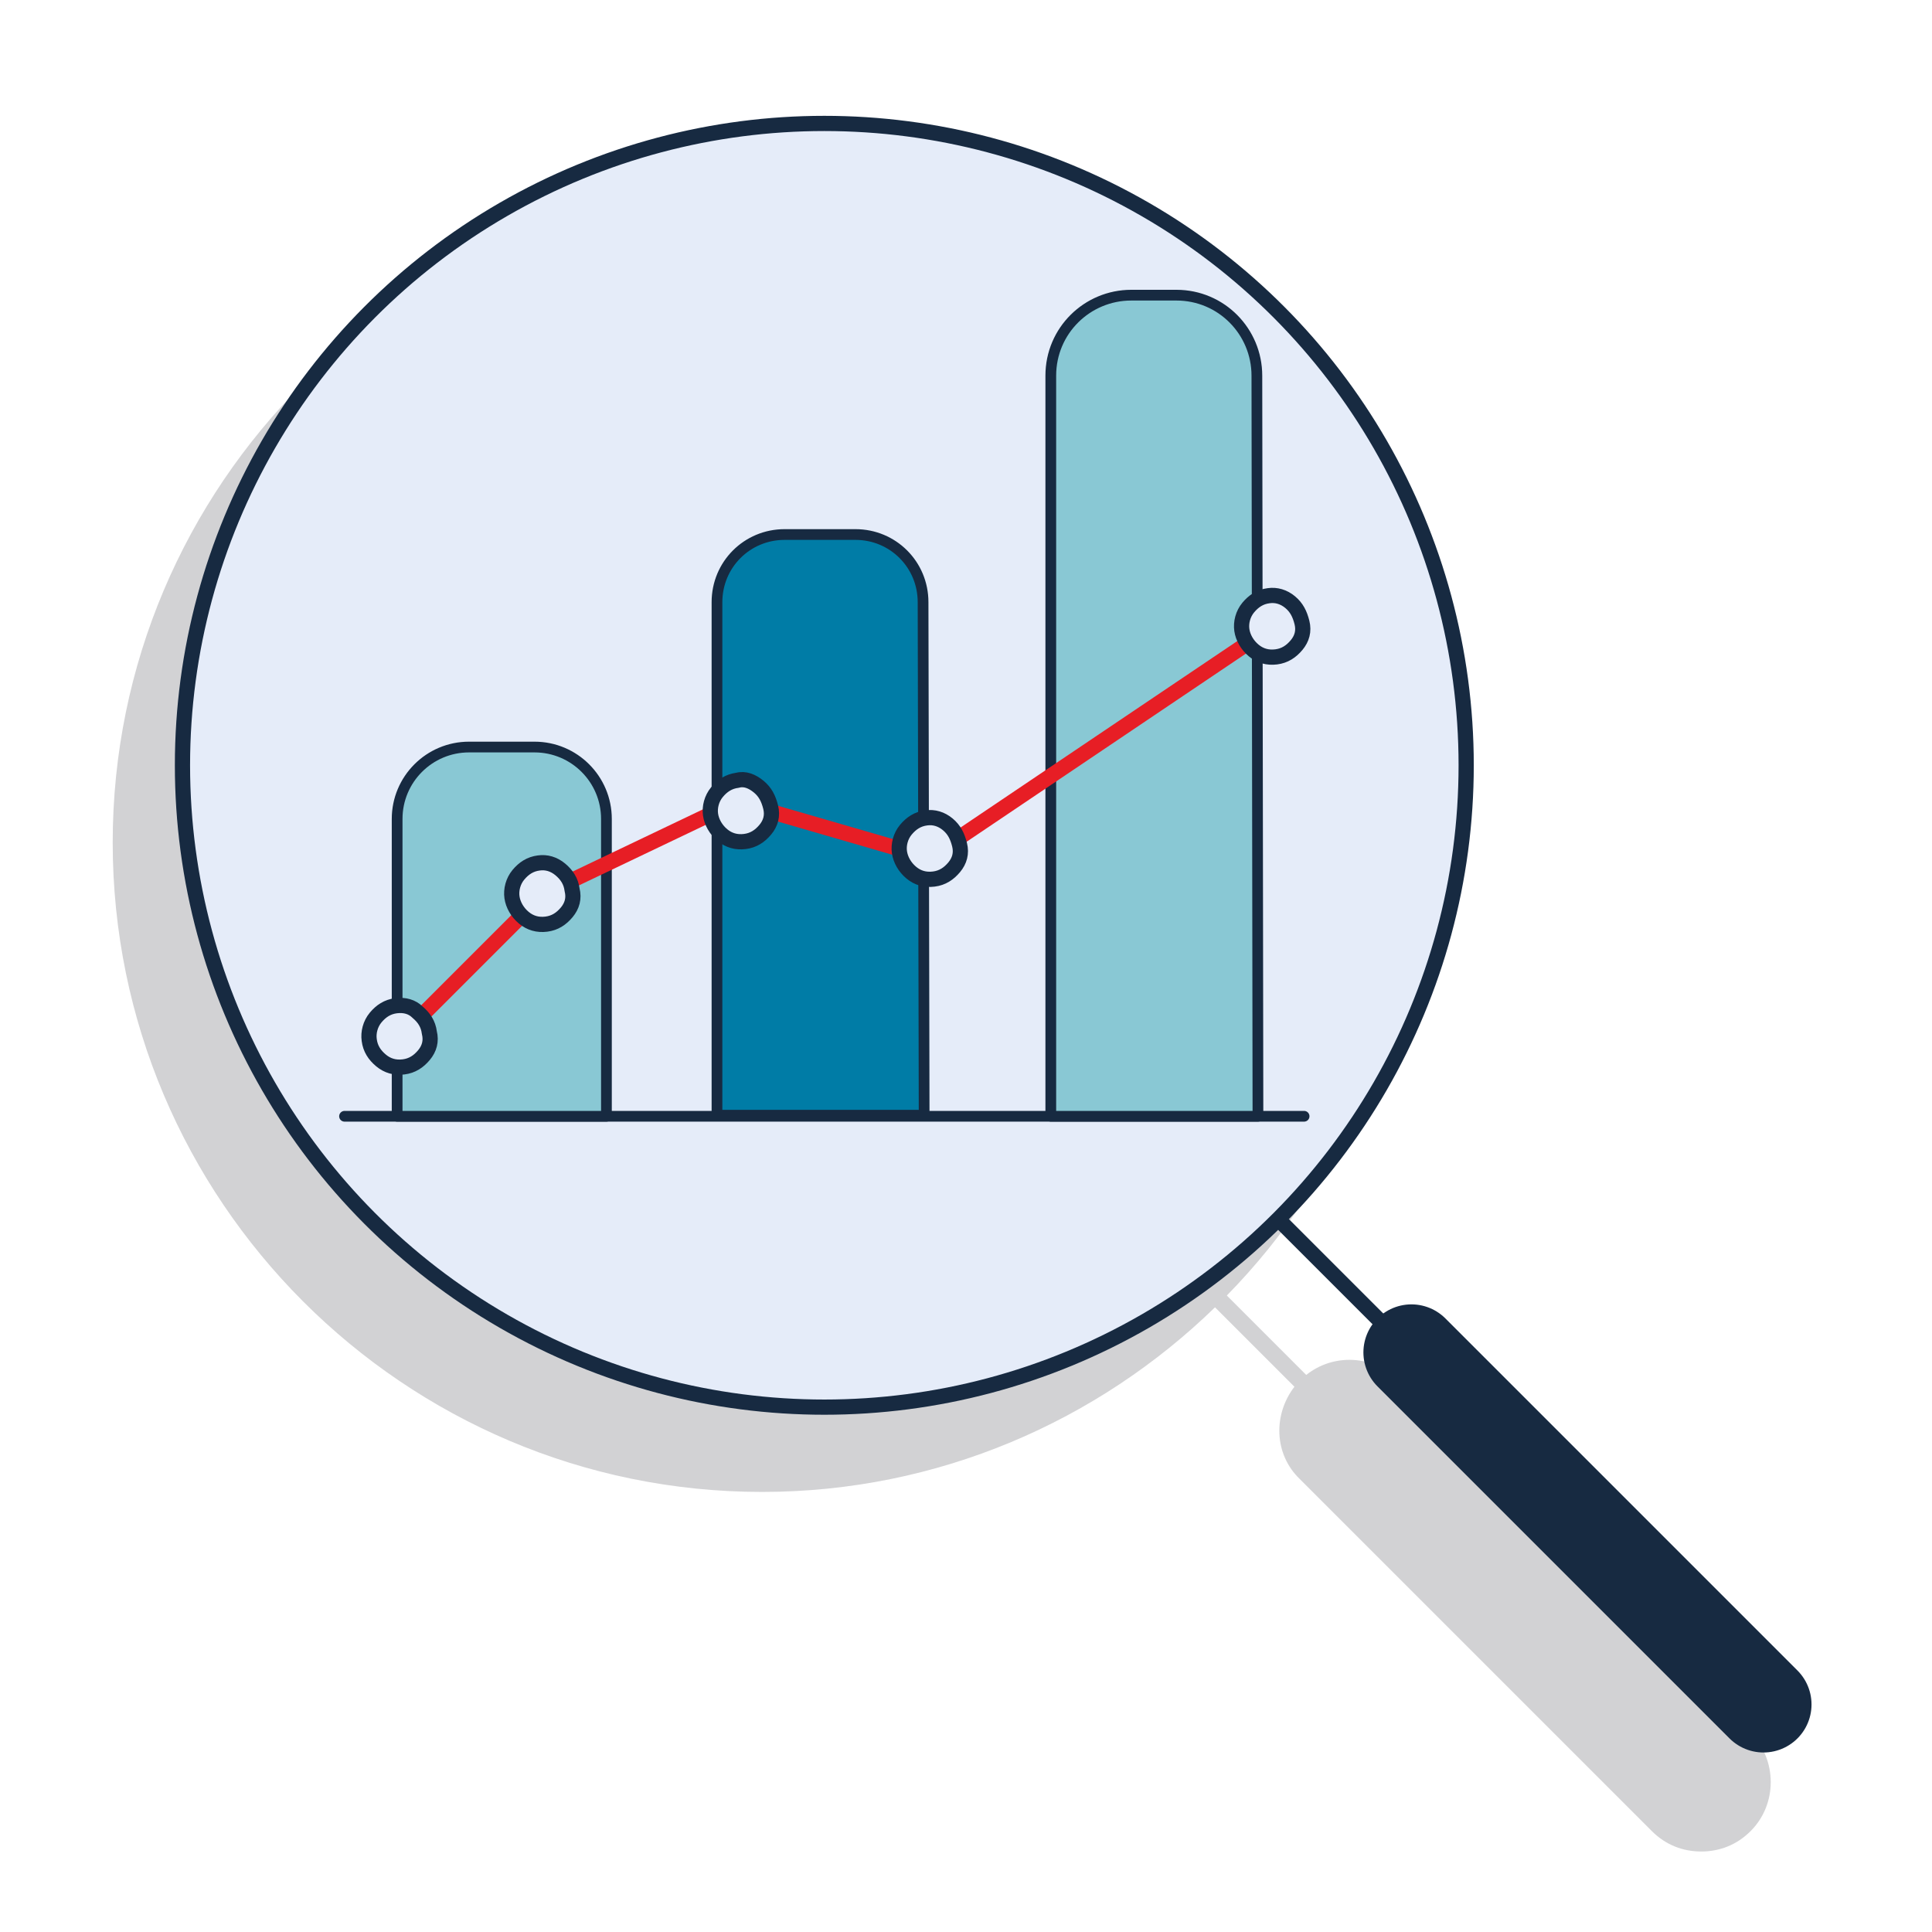 <?xml version="1.0" encoding="utf-8"?>
<!-- Generator: Adobe Illustrator 27.3.1, SVG Export Plug-In . SVG Version: 6.00 Build 0)  -->
<svg version="1.1" id="Layer_1" xmlns="http://www.w3.org/2000/svg" xmlns:xlink="http://www.w3.org/1999/xlink" x="0px" y="0px"
	 viewBox="0 0 180 180" style="enable-background:new 0 0 180 180;" xml:space="preserve">
<style type="text/css">
	.st0{fill:#D2D2D4;}
	.st1{fill:none;stroke:#172A41;stroke-width:8.95;stroke-linecap:round;stroke-miterlimit:10;}
	.st2{fill:none;stroke:#172A41;stroke-width:1.417;stroke-miterlimit:10;}
	.st3{fill:#E5ECF9;stroke:#172A41;stroke-width:1.417;stroke-miterlimit:10;}
	.st4{fill:none;stroke:#172A41;stroke-linecap:round;stroke-linejoin:round;}
	.st5{fill:#89C8D4;stroke:#172A41;stroke-linecap:round;stroke-linejoin:round;}
	.st6{fill:#007CA6;stroke:#172A41;stroke-linecap:round;stroke-linejoin:round;}
	.st7{fill:none;stroke:#E71E25;stroke-width:1.417;stroke-linecap:round;stroke-linejoin:round;}
	.st8{fill:#E5ECF9;stroke:#172A41;stroke-width:1.417;stroke-linecap:round;stroke-linejoin:round;}
</style>
<g id="ICONS">
	<g>
		<path class="st0" d="M158.5,172.5L158.5,172.5L158.5,172.5z"/>
		<path class="st0" d="M163.1,161.4l-32.8-32.8c-2.4-2.4-6.1-2.5-8.6-0.5l-7.4-7.4c10.7-10.9,17.2-25.8,17.2-42.2
			C131.5,45.1,104.4,18,71,18S10.5,45.2,10.5,78.5S37.6,139,71,139c16.4,0,31.3-6.6,42.2-17.2l7.4,7.4c-2,2.6-1.9,6.3,0.5,8.6
			l32.8,32.8c1.3,1.3,2.9,1.9,4.6,1.9c1.7,0,3.3-0.6,4.6-1.9C165.6,168.1,165.6,164,163.1,161.4L163.1,161.4z"/>
	</g>
	<line class="st1" x1="131.5" y1="126" x2="164.3" y2="158.8"/>
	<line class="st2" x1="112.3" y1="106.8" x2="146.1" y2="140.6"/>
	<circle class="st3" cx="76.8" cy="71.3" r="59.8"/>
	<g>
		<line class="st4" x1="32.1" y1="104" x2="121.5" y2="104"/>
		<path class="st5" d="M56.2,104H37V76.3c0-3.7,3-6.7,6.7-6.7h6.1c3.7,0,6.7,3,6.7,6.7V104H56.2z"/>
		<path class="st6" d="M86.1,103.9H66.8V56.1c0-3.5,2.8-6.3,6.3-6.3h6.6c3.5,0,6.3,2.8,6.3,6.3L86.1,103.9L86.1,103.9z"/>
		<path class="st5" d="M117.2,104H97.9V35c0-4.2,3.4-7.5,7.5-7.5h4.2c4.2,0,7.5,3.4,7.5,7.5L117.2,104L117.2,104z"/>
	</g>
	<g>
		<g>
			<line class="st7" x1="36.9" y1="97" x2="50.6" y2="83.3"/>
			<line class="st7" x1="69" y1="74.8" x2="86.6" y2="79.9"/>
			<line class="st7" x1="119.7" y1="57.6" x2="86.6" y2="79.9"/>
			<line class="st7" x1="68.4" y1="74.8" x2="50.6" y2="83.3"/>
		</g>
		<path class="st8" d="M36.9,93.7c-0.8,0.1-1.4,0.5-1.9,1.1s-0.7,1.4-0.6,2.1c0.1,0.8,0.5,1.4,1.1,1.9s1.3,0.7,2.1,0.6
			s1.4-0.5,1.9-1.1s0.7-1.3,0.5-2.1c-0.1-0.8-0.5-1.4-1.1-1.9C38.4,93.8,37.7,93.6,36.9,93.7L36.9,93.7L36.9,93.7z"/>
		<path class="st8" d="M50.2,80.4c-0.8,0.1-1.4,0.5-1.9,1.1s-0.7,1.4-0.6,2.1s0.5,1.4,1.1,1.9s1.3,0.7,2.1,0.6s1.4-0.5,1.9-1.1
			s0.7-1.3,0.5-2.1c-0.1-0.8-0.5-1.4-1.1-1.9C51.6,80.5,50.9,80.3,50.2,80.4L50.2,80.4L50.2,80.4z"/>
		<path class="st8" d="M68.7,72.7c-0.8,0.1-1.4,0.5-1.9,1.1s-0.7,1.4-0.6,2.1s0.5,1.4,1.1,1.9s1.3,0.7,2.1,0.6
			c0.8-0.1,1.4-0.5,1.9-1.1s0.7-1.3,0.5-2.1s-0.5-1.4-1.1-1.9S69.4,72.5,68.7,72.7L68.7,72.7C68.6,72.7,68.7,72.7,68.7,72.7z"/>
		<path class="st8" d="M86.3,76.2c-0.8,0.1-1.4,0.5-1.9,1.1s-0.7,1.4-0.6,2.1s0.5,1.4,1.1,1.9s1.3,0.7,2.1,0.6
			c0.8-0.1,1.4-0.5,1.9-1.1s0.7-1.3,0.5-2.1s-0.5-1.4-1.1-1.9S87,76.1,86.3,76.2L86.3,76.2C86.2,76.2,86.3,76.2,86.3,76.2z"/>
		<path class="st8" d="M118.2,55.5c-0.8,0.1-1.4,0.5-1.9,1.1s-0.7,1.4-0.6,2.1s0.5,1.4,1.1,1.9s1.3,0.7,2.1,0.6
			c0.8-0.1,1.4-0.5,1.9-1.1s0.7-1.3,0.5-2.1s-0.5-1.4-1.1-1.9S118.9,55.4,118.2,55.5L118.2,55.5L118.2,55.5z"/>
	</g>
</g>
<g id="Layer_2_00000087382393244293210190000012493263684130590612_">
</g>
</svg>
